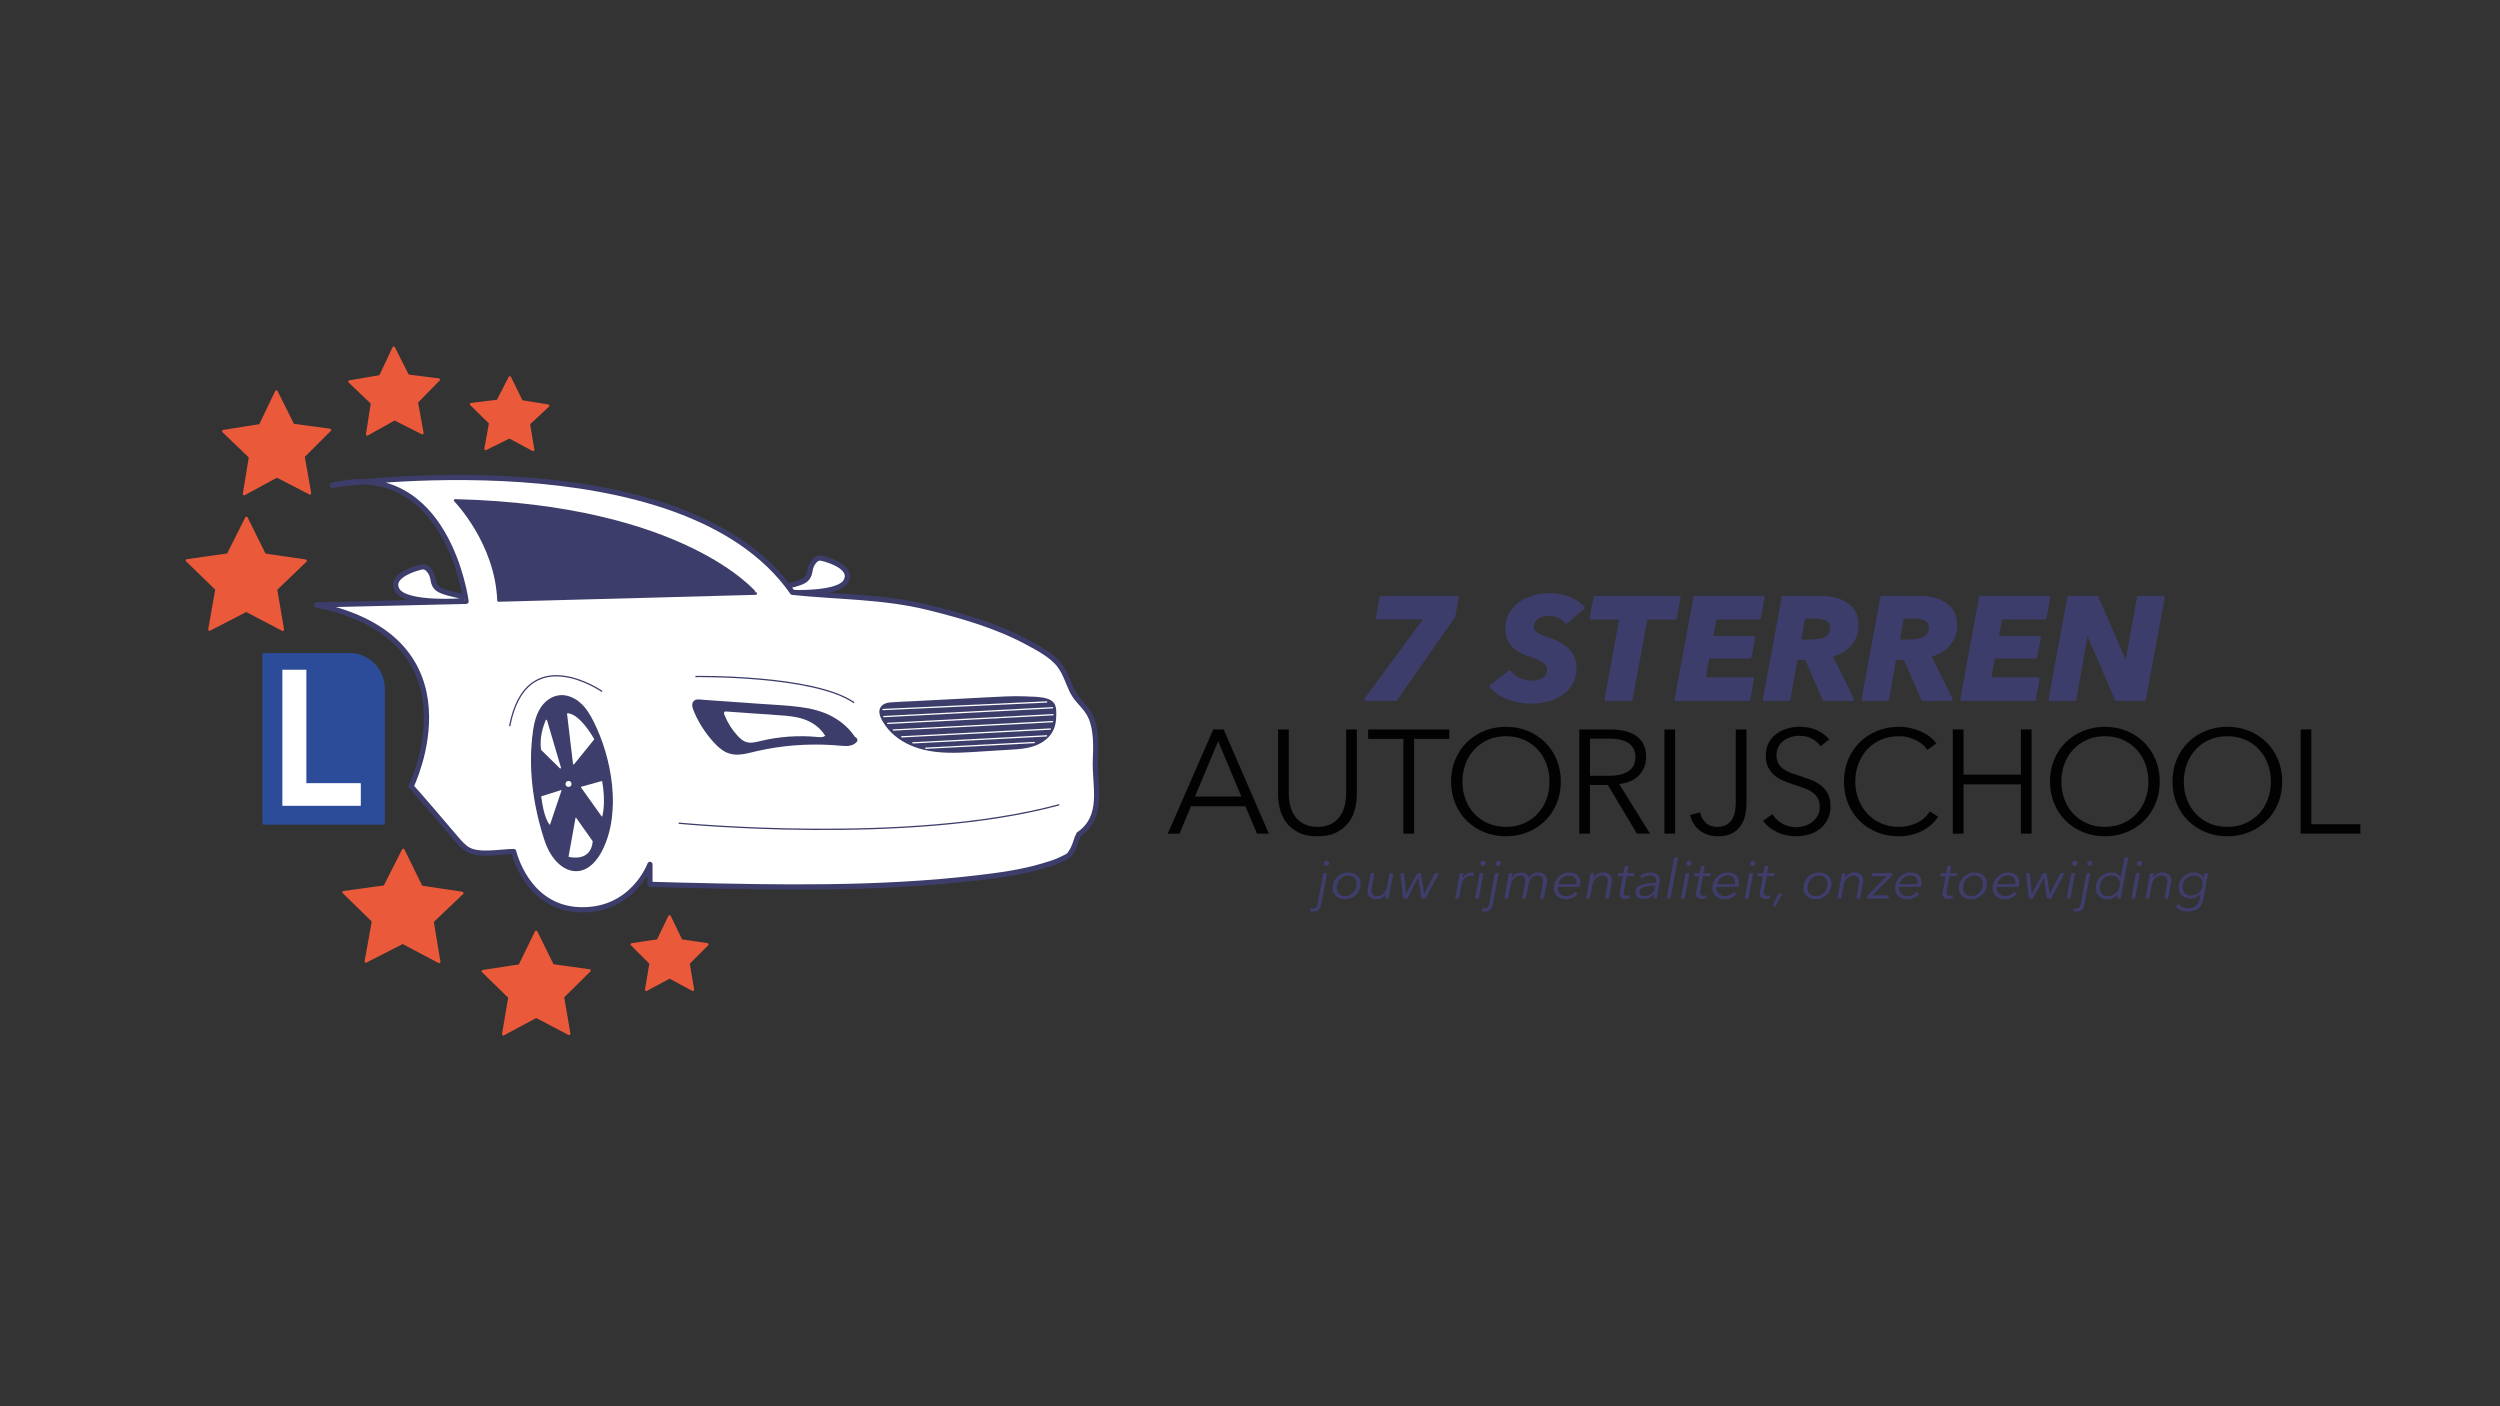 <?xml version="1.0" encoding="utf-8"?>
<!-- Generator: Adobe Illustrator 25.0.0, SVG Export Plug-In . SVG Version: 6.00 Build 0)  -->
<svg version="1.1" id="Laag_1" xmlns="http://www.w3.org/2000/svg" xmlns:xlink="http://www.w3.org/1999/xlink" x="0px" y="0px"
	 viewBox="0 0 1920 1080" style="enable-background:new 0 0 1920 1080;" xml:space="preserve">
<rect x="0" y="0" width="1920" height="1080" fill="#333333" stroke="none"/>
<style type="text/css">
	.st0{fill:#FFFFFF;stroke:#3D3D6B;stroke-width:4;stroke-linecap:round;stroke-linejoin:round;stroke-miterlimit:10;}
	.st1{fill:#2C4C9A;}
	.st2{fill:#FFFFFF;stroke:#FFFFFF;stroke-width:0.96;stroke-miterlimit:10;}
	.st3{fill:#3E3E6D;stroke:#3D3D6B;stroke-linecap:round;stroke-linejoin:round;stroke-miterlimit:10;}
	.st4{fill:#3D3D6B;}
	.st5{fill:none;stroke:#3D3D6B;stroke-miterlimit:10;}
	.st6{fill:#EB593B;stroke:#EB593B;stroke-width:2;stroke-linecap:round;stroke-linejoin:round;stroke-miterlimit:10;}
	.st7{fill:#3D3D6B;stroke:#3D3D6B;stroke-width:2;stroke-linecap:round;stroke-linejoin:round;stroke-miterlimit:10;}
	.st8{fill:#FFFFFF;}
	.st9{fill:none;stroke:#FFFFFF;stroke-linecap:round;stroke-linejoin:round;stroke-miterlimit:10;}
	.st10{fill:#020203;}
	.st11{fill:#3D3D6B;stroke:#3D3D6B;stroke-width:2.4;stroke-linecap:round;stroke-linejoin:round;stroke-miterlimit:10;}
	.st12{fill:#3E3D6B;}
</style>
<path class="st0" d="M597.65,451.33c0.03,0.56,12.02-2.39,12.83-2.64c6.76-2.04,10.63-3.27,11.64-10.64
	c0.35-2.56,1.44-5.01,3.11-6.98c1.03-1.21,2.37-2.29,3.95-2.47c0.92-0.11,1.84,0.09,2.74,0.32c6.9,1.74,23.19,7.45,17.81,17.36
	c-6.49,11.96-51.89,8.33-51.89,8.33S597.65,451.33,597.65,451.33z"/>
<path class="st0" d="M357.94,461.83l-114.96,2.72c127.92,26.62,72.74,139.39,72.74,139.39c11.76,13.14,23.09,26.65,34.55,40.03
	c2.76,3.22,5.6,6.51,9.28,8.63c8.53,4.91,25.35,1.39,34.97,1.39c0,0,9.85,43.3,50.66,44.69c40.81,1.39,53.98-34.83,53.98-34.83
	v15.33c7.96,0.24,15.92,0.46,23.88,0.65c75.54,1.83,152.25,3.25,227.45-5.61c16.96-2,34.28-4.32,50.67-9.27
	c4.74-1.43,9.82-2.8,14.2-5.14c1.63-0.87,3.57-1.5,5.04-2.64c4.35-3.38,7.43-15.92,7.66-16.08c20.7-13.97,12.35-37.21,13.22-57.68
	c0.44-10.46,0.77-22.9-3.53-32.73c-3.5-7.99-10.47-12.12-14.29-19.93c-3.23-6.59-5.06-13.52-9.51-19.53
	c-5.87-7.94-16.93-13.63-25.44-18.2c-23.35-12.52-49.57-20.03-75.2-26.4c-34.82-8.65-68.98-8-104.7-11.71
	c-84.43-121.21-353.42-82.26-353.42-82.26C343.86,351.76,357.94,461.83,357.94,461.83z"/>
<path class="st0" d="M356.81,461.36c0,0-45.4,3.64-51.89-8.33c-5.38-9.91,10.91-15.62,17.81-17.36c0.9-0.23,1.82-0.43,2.74-0.32
	c1.58,0.19,2.92,1.26,3.95,2.47c1.67,1.97,2.76,4.42,3.11,6.98c1.01,7.36,4.88,8.59,11.64,10.64c0.81,0.24,12.8,3.2,12.83,2.64
	C357,458.08,356.81,461.36,356.81,461.36z"/>
<g>
	<g>
		<path class="st1" d="M294.58,632.41h-92.1V502.45h65.89c14.48,0,26.21,11.74,26.21,26.21V632.41z"/>
		<path class="st1" d="M294.58,633.37h-92.1c-0.53,0-0.96-0.43-0.96-0.96V502.45c0-0.53,0.43-0.96,0.96-0.96h65.89
			c14.98,0,27.17,12.19,27.17,27.17v103.74C295.54,632.94,295.11,633.37,294.58,633.37z M203.45,631.45h90.18V528.67
			c0-13.92-11.33-25.25-25.25-25.25h-64.93V631.45z"/>
	</g>
	<g>
		<path class="st2" d="M217.34,514.83h17.48v87.15h41.77v16.38h-59.25V514.83z"/>
	</g>
</g>
<path class="st3" d="M429.81,534.44c-3.11,0.31-6.18,1.5-9.04,3.72c-7.45,5.77-9.85,15.22-11.04,24.05
	c-3.78,27.91,0.19,56.41,9.03,83.35c7.84,23.9,30.04,33.68,43.44,7.15c14.71-29.14,7.21-70.88-6.97-98.76
	c-2.65-5.21-5.74-10.37-10.39-14.25C440.29,535.88,435,533.93,429.81,534.44z"/>
<g>
	<path class="st4" d="M655.22,568.38c-6.06-9.76-15.54-16.05-25.26-19.41c-9.72-3.36-19.8-4.09-29.78-4.79
		c-21.19-1.49-42.38-2.99-63.56-4.48c-0.74-0.05-1.57-0.07-2.08,0.52c-0.77,0.88-0.35,2.46,0.13,3.67
		c3.83,9.48,9.31,18.14,15.99,25.22c2.59,2.74,5.41,5.29,8.64,6.68c5.95,2.56,12.32,0.85,18.32-0.61c22.32-5.44,45.51-7.1,68.64-4.9
		c3.41,0.32,7.21,0.6,9.71-1.94"/>
	<g>
		<path class="st4" d="M657.38,567.12c-4.36-6.95-10.52-12.59-17.7-16.55c-7.87-4.35-16.6-6.47-25.46-7.61
			c-9.75-1.27-19.64-1.67-29.45-2.36c-10.01-0.71-20.03-1.41-30.04-2.12c-5.05-0.36-10.1-0.71-15.15-1.07
			c-2.14-0.15-4.83-0.77-6.59,0.82c-1.71,1.54-1.6,3.98-0.88,5.98c2.95,8.22,7.79,15.99,13.3,22.72c2.77,3.38,5.79,6.68,9.39,9.19
			c3.74,2.61,8.2,3.71,12.74,3.43c4.69-0.29,9.22-1.65,13.77-2.69c4.78-1.09,9.59-2,14.44-2.74c9.56-1.46,19.24-2.2,28.91-2.28
			c4.85-0.04,9.7,0.09,14.55,0.38c2.47,0.15,4.94,0.36,7.4,0.58c1.96,0.18,3.9,0.26,5.86-0.07c2-0.34,3.79-1.23,5.26-2.63
			c2.33-2.23-1.21-5.76-3.54-3.54c-2.42,2.31-6.67,1.31-9.64,1.05c-4.6-0.4-9.21-0.65-13.83-0.74c-9.18-0.19-18.38,0.23-27.5,1.25
			c-9.07,1.02-18.05,2.62-26.92,4.79c-3.99,0.97-8.12,2.06-12.26,1.58c-3.96-0.46-7.16-2.76-9.95-5.46
			c-5.77-5.6-10.44-12.34-14.1-19.47c-0.91-1.78-1.77-3.59-2.55-5.43c-0.32-0.77-0.51-1.6-0.83-2.36c-0.01-0.02,0-0.37-0.01-0.37
			c0.25,0.1-0.61,0.76-0.61,0.76c0.01,0.04,0.93,0.06,1.11,0.07c4.72,0.32,9.44,0.67,14.15,1c18.64,1.31,37.32,2.38,55.94,3.98
			c8.57,0.73,17.26,1.99,25.24,5.37c6.67,2.82,12.73,7.07,17.41,12.62c1.18,1.4,2.24,2.9,3.21,4.45
			C654.77,572.36,659.1,569.86,657.38,567.12L657.38,567.12z"/>
	</g>
</g>
<g>
	<path class="st4" d="M788.43,537.67c4.68-0.41,9.43-0.06,14.01,1.05c1.93,0.47,3.96,1.16,5.09,2.79c0.92,1.33,1.07,3.03,1.13,4.64
		c0.21,4.98-0.07,10.18-2.44,14.57c-2.68,4.97-7.76,8.3-13.12,10.05c-5.37,1.75-11.07,2.12-16.71,2.47
		c-8.91,0.55-17.82,1.11-26.74,1.66c-13.31,0.83-26.85,1.63-39.8-1.52c-12.95-3.15-25.46-10.92-31.03-23.03
		c-0.78-1.7-1.42-3.7-0.66-5.41c1.1-2.47,4.33-2.96,7.03-3.1c27.8-1.43,55.6-2.87,83.41-4.3c12.45-0.64,23-0.82,35.23,1.56"/>
	<g>
		<path class="st4" d="M788.43,540.17c4.88-0.4,10.1-0.18,14.79,1.36c1.85,0.61,2.7,1.65,2.88,3.6c0.21,2.32,0.18,4.71-0.03,7.03
			c-0.38,4.31-1.94,8.29-5.11,11.3c-3.1,2.94-7.13,4.66-11.24,5.66c-5.01,1.22-10.19,1.41-15.32,1.73
			c-5.45,0.34-10.89,0.68-16.34,1.02c-10.57,0.66-21.19,1.59-31.78,1.17c-16.76-0.67-35.72-6.18-44.31-21.95
			c-0.73-1.33-2.32-3.78-1.44-5.31c0.57-0.99,2.47-1.26,3.66-1.37c5.27-0.47,10.6-0.56,15.88-0.84c10.92-0.56,21.84-1.13,32.77-1.69
			c10.92-0.56,21.84-1.13,32.77-1.69c10.11-0.52,20.23-0.99,30.32,0.18c2.42,0.28,4.83,0.68,7.23,1.14c1.32,0.26,2.7-0.37,3.08-1.75
			c0.34-1.22-0.41-2.82-1.75-3.08c-10.77-2.07-21.62-2.3-32.55-1.81c-11.71,0.52-23.42,1.2-35.12,1.8
			c-11.75,0.61-23.5,1.21-35.25,1.82c-5.68,0.29-11.37,0.46-17.04,0.89c-2.15,0.16-4.45,0.51-6.27,1.75
			c-2.22,1.52-3.21,3.99-2.84,6.63c0.33,2.42,1.56,4.72,2.79,6.81c1.17,1.98,2.54,3.85,4.04,5.6c2.92,3.4,6.45,6.29,10.24,8.66
			c8.34,5.23,17.93,7.78,27.65,8.77c11.3,1.15,22.68,0.21,33.98-0.49c5.86-0.36,11.72-0.73,17.58-1.09
			c5.7-0.35,11.45-0.54,17.07-1.59c9.81-1.83,19.23-7.52,21.64-17.81c0.59-2.51,0.8-5.11,0.82-7.68c0.01-2.53,0.06-5.28-0.97-7.64
			c-2.18-4.93-8.91-5.6-13.6-6.08c-2.73-0.28-5.48-0.29-8.22-0.06c-1.35,0.11-2.5,1.07-2.5,2.5
			C785.93,538.93,787.07,540.28,788.43,540.17L788.43,540.17z"/>
	</g>
</g>
<path class="st5" d="M534.1,519.57c0,0,91.2-1.35,121.86,20.11"/>
<path class="st5" d="M521.23,632.2c0,0,176.37,17.33,292.27-14.15"/>
<path class="st5" d="M462.43,531.04c0,0-58.14-40.39-71.02,26.68"/>
<polygon class="st6" points="420.92,311.6 406.07,325.45 409.43,345.47 391.25,335.69 372.95,344.76 376.56,324.87 361.9,310.45 
	382.31,307.94 391.55,289.96 400.55,308.29 "/>
<polygon class="st6" points="336.91,291.56 320.01,308.84 324.35,332.62 303.06,321.82 282.05,333.55 285.79,309.59 268.47,293.07 
	292.08,289.06 302.38,267.11 313.22,288.6 "/>
<polygon class="st6" points="253.34,330.2 233.02,350.52 238.01,378.83 212.66,365.74 187.47,379.42 192.13,351 171.56,331.16 
	199.79,326.69 212.27,300.73 225.06,326.39 "/>
<polygon class="st6" points="217.18,483.61 189.08,468.9 160.9,483.48 166.35,452.47 143.63,430.45 175.11,426 189.25,397.81 
	203.25,426.06 234.7,430.67 211.88,452.58 "/>
<polygon class="st6" points="337.29,738.73 309.24,723.9 281,738.36 286.58,707.38 263.95,685.27 295.44,680.94 309.7,652.81 
	323.59,681.12 355.02,685.85 332.11,707.67 "/>
<polygon class="st6" points="452.68,745.4 432.24,765.61 437.08,793.95 411.8,780.71 386.54,794.26 391.35,765.87 370.9,745.91 
	399.15,741.6 411.77,715.71 424.42,741.44 "/>
<polygon class="st6" points="532.11,760.09 514.23,750.49 496.35,760.1 499.76,739.75 485.29,725.33 505.28,722.36 514.22,703.84 
	523.17,722.36 543.16,725.32 528.7,739.74 "/>
<path class="st7" d="M349.59,384.34c0,0,31.61,32.36,33.26,76.81l197.51-5.31C580.37,455.84,525.83,388.71,349.59,384.34z"/>
<path class="st8" d="M435.51,548.28l4.57,38.43c0.05,0.41,0.56,0.55,0.82,0.24L456.23,568c0.12-0.15,0.14-0.35,0.05-0.51
	c-1.32-2.33-11.11-19.08-20.28-19.74C435.71,547.73,435.47,547.99,435.51,548.28z"/>
<path class="st8" d="M441.98,628.23l-5.3,29.51c-0.03,0.16,0.06,0.32,0.22,0.35c2.2,0.52,16.92,3.44,18.31-11.87
	c0.01-0.08-0.01-0.16-0.06-0.22l-12.63-17.9C442.38,627.88,442.03,627.96,441.98,628.23z"/>
<path class="st8" d="M415.81,611.53l15.19-4.76c0.16-0.05,0.31,0.1,0.26,0.26l-8.82,26.22c-0.05,0.15-0.24,0.2-0.34,0.08
	c-0.95-1.08-4.56-6.11-6.42-21.58C415.66,611.66,415.72,611.56,415.81,611.53z"/>
<path class="st8" d="M415.77,576.11l14.18,13.93c0.38,0.38,1.02,0,0.87-0.52l-10.72-36.38c-0.14-0.47-0.79-0.51-0.98-0.06
	c-1.48,3.48-5.17,13.44-3.51,22.74C415.64,575.93,415.69,576.03,415.77,576.11z"/>
<circle class="st8" cx="436.63" cy="602.06" r="2.3"/>
<path class="st8" d="M446.2,604.72l15.84,22.24c0.16,0.22,0.5,0.17,0.56-0.09c0.61-2.45,2.48-11.86-0.11-26.75
	c-0.03-0.19-0.22-0.31-0.4-0.26l-15.72,4.37C446.16,604.29,446.07,604.54,446.2,604.72z"/>
<g>
	<path class="st8" d="M633.55,564.78c-3.88-6.25-9.95-10.27-16.17-12.42c-6.22-2.15-12.68-2.61-19.06-3.06
		c-13.56-0.96-27.12-1.91-40.68-2.87c-0.47-0.03-1-0.04-1.33,0.33c-0.49,0.56-0.23,1.57,0.09,2.35c2.45,6.07,5.96,11.61,10.23,16.14
		c1.65,1.75,3.46,3.39,5.53,4.28c3.81,1.64,7.88,0.55,11.72-0.39c14.29-3.48,29.12-4.54,43.93-3.13c2.18,0.21,4.61,0.38,6.22-1.24"
		/>
</g>
<line class="st9" x1="678.16" y1="544.94" x2="803.83" y2="539.1"/>
<line class="st9" x1="678.82" y1="550.35" x2="808.38" y2="543.57"/>
<line class="st9" x1="681.8" y1="555.55" x2="808.72" y2="548.9"/>
<line class="st9" x1="686.09" y1="560.63" x2="808.32" y2="554.23"/>
<line class="st9" x1="692.54" y1="565.89" x2="806.63" y2="559.92"/>
<line class="st9" x1="701.12" y1="570.5" x2="803.71" y2="565.13"/>
<line class="st9" x1="710.99" y1="574.63" x2="794.33" y2="570.27"/>
<g>
	<path class="st10" d="M905.87,640.24h-9.02l34.93-80.03h7.99l34.71,80.03h-9.13l-8.9-21.02h-41.78L905.87,640.24z M917.74,611.76
		h35.62l-17.81-42.5L917.74,611.76z"/>
	<path class="st10" d="M1011.82,642.28c-6.09,0-11.07-1.04-14.96-3.11c-3.88-2.07-6.96-4.69-9.25-7.86s-3.86-6.61-4.74-10.34
		c-0.88-3.73-1.31-7.25-1.31-10.57v-50.19h8.22v49.28c0,3.24,0.38,6.39,1.14,9.44c0.76,3.05,2,5.76,3.71,8.14
		c1.71,2.37,3.98,4.29,6.79,5.76c2.81,1.47,6.28,2.2,10.39,2.2s7.57-0.74,10.39-2.2c2.82-1.47,5.08-3.39,6.79-5.76
		c1.71-2.37,2.95-5.09,3.71-8.14c0.76-3.05,1.14-6.2,1.14-9.44v-49.28h8.22v50.19c0,3.32-0.44,6.84-1.31,10.57
		c-0.88,3.73-2.46,7.18-4.74,10.34c-2.28,3.17-5.39,5.78-9.3,7.86C1022.79,641.24,1017.83,642.28,1011.82,642.28z"/>
	<path class="st10" d="M1086.02,640.24h-8.22v-72.79h-27.06v-7.23h62.33v7.23h-27.06V640.24z"/>
	<path class="st10" d="M1198.7,600.23c0,6.1-1.07,11.72-3.2,16.84c-2.13,5.12-5.08,9.55-8.85,13.28c-3.77,3.73-8.22,6.65-13.36,8.76
		c-5.14,2.11-10.71,3.16-16.72,3.16c-6.01,0-11.59-1.06-16.73-3.16c-5.14-2.11-9.59-5.03-13.36-8.76
		c-3.77-3.73-6.72-8.16-8.85-13.28c-2.13-5.12-3.2-10.74-3.2-16.84s1.06-11.72,3.2-16.84c2.13-5.12,5.08-9.55,8.85-13.28
		c3.77-3.73,8.22-6.65,13.36-8.76c5.14-2.11,10.71-3.17,16.73-3.17c6.01,0,11.59,1.06,16.72,3.17c5.14,2.11,9.59,5.03,13.36,8.76
		c3.77,3.73,6.72,8.16,8.85,13.28C1197.63,588.51,1198.7,594.13,1198.7,600.23z M1190.03,600.29c0-4.67-0.76-9.1-2.28-13.32
		c-1.52-4.21-3.73-7.92-6.62-11.11c-2.89-3.2-6.41-5.74-10.56-7.62c-4.15-1.88-8.81-2.82-13.98-2.82c-5.18,0-9.84,0.94-13.99,2.82
		c-4.15,1.88-7.67,4.42-10.56,7.62c-2.89,3.2-5.1,6.9-6.62,11.11c-1.52,4.21-2.28,8.65-2.28,13.32c0,4.67,0.76,9.1,2.28,13.32
		c1.52,4.21,3.73,7.9,6.62,11.06c2.89,3.16,6.41,5.68,10.56,7.56c4.15,1.88,8.81,2.82,13.99,2.82c5.17,0,9.84-0.94,13.98-2.82
		c4.15-1.88,7.67-4.4,10.56-7.56c2.89-3.16,5.1-6.84,6.62-11.06C1189.26,609.39,1190.03,604.95,1190.03,600.29z"/>
	<path class="st10" d="M1221.08,640.24h-8.22v-80.03h23.75c3.96,0,7.63,0.38,11.02,1.13c3.39,0.75,6.32,1.98,8.79,3.67
		c2.47,1.7,4.4,3.9,5.77,6.61c1.37,2.71,2.05,6.03,2.05,9.95c0,2.94-0.53,5.61-1.6,8.03c-1.07,2.41-2.51,4.5-4.34,6.27
		c-1.83,1.77-4,3.18-6.51,4.24c-2.51,1.06-5.25,1.73-8.22,2.03l23.63,38.09h-10.05l-22.38-37.41h-13.7V640.24z M1221.08,595.82
		h14.27c6.62,0,11.72-1.19,15.3-3.56c3.58-2.37,5.37-5.93,5.37-10.68c0-2.64-0.5-4.86-1.48-6.67c-0.99-1.81-2.36-3.28-4.11-4.41
		c-1.75-1.13-3.88-1.96-6.39-2.49c-2.51-0.53-5.29-0.79-8.33-0.79h-14.61V595.82z"/>
	<path class="st10" d="M1286.49,640.24h-8.22v-80.03h8.22V640.24z M1305.67,623.85c0.61,3.17,2.04,5.82,4.28,7.97
		c2.24,2.15,5.19,3.22,8.85,3.22c2.82,0,5.14-0.51,6.96-1.52c1.83-1.02,3.29-2.39,4.4-4.12c1.1-1.73,1.86-3.71,2.28-5.93
		c0.42-2.22,0.63-4.53,0.63-6.94v-56.32h8.22v56.97c0,2.64-0.29,5.43-0.86,8.36c-0.57,2.94-1.66,5.65-3.25,8.14
		c-1.6,2.49-3.81,4.54-6.62,6.16c-2.82,1.62-6.43,2.43-10.85,2.43c-5.86,0-10.69-1.54-14.5-4.63c-3.81-3.09-6.2-7.01-7.19-11.75
		L1305.67,623.85z"/>
	<path class="st10" d="M1398.26,573.1c-1.75-2.41-4-4.35-6.74-5.82c-2.74-1.47-6.05-2.2-9.93-2.2c-1.98,0-4,0.3-6.05,0.9
		c-2.05,0.6-3.92,1.53-5.59,2.77c-1.67,1.24-3.03,2.81-4.05,4.69c-1.03,1.88-1.54,4.11-1.54,6.67c0,2.56,0.49,4.67,1.48,6.33
		c0.99,1.66,2.3,3.07,3.93,4.24c1.63,1.17,3.49,2.13,5.58,2.88c2.09,0.75,4.27,1.51,6.55,2.26c2.81,0.9,5.63,1.88,8.48,2.94
		c2.85,1.06,5.41,2.43,7.69,4.13c2.28,1.7,4.14,3.84,5.58,6.44s2.16,5.9,2.16,9.89c0,3.99-0.77,7.44-2.31,10.34
		c-1.54,2.9-3.54,5.29-5.99,7.18c-2.46,1.88-5.27,3.28-8.42,4.18c-3.16,0.9-6.34,1.36-9.53,1.36c-2.44,0-4.87-0.25-7.31-0.73
		c-2.44-0.49-4.76-1.23-6.96-2.2c-2.21-0.98-4.26-2.22-6.17-3.73c-1.9-1.51-3.58-3.24-5.02-5.2l7.08-5.2
		c1.75,2.86,4.21,5.26,7.36,7.18c3.16,1.92,6.87,2.88,11.13,2.88c2.05,0,4.15-0.32,6.28-0.96c2.13-0.64,4.05-1.62,5.76-2.94
		c1.71-1.32,3.12-2.94,4.22-4.86c1.1-1.92,1.66-4.16,1.66-6.73c0-2.79-0.55-5.1-1.66-6.95c-1.1-1.85-2.57-3.39-4.4-4.63
		c-1.83-1.24-3.92-2.28-6.28-3.11c-2.36-0.83-4.83-1.66-7.42-2.49c-2.67-0.83-5.29-1.77-7.88-2.83c-2.59-1.05-4.91-2.43-6.96-4.13
		s-3.71-3.79-4.97-6.27c-1.26-2.49-1.88-5.54-1.88-9.16c0-3.84,0.78-7.16,2.34-9.95c1.56-2.79,3.6-5.09,6.11-6.9
		c2.51-1.81,5.29-3.13,8.33-3.96c3.04-0.83,6.05-1.24,9.02-1.24c5.48,0,10.16,0.96,14.04,2.88c3.88,1.92,6.81,4.2,8.79,6.84
		L1398.26,573.1z"/>
	<path class="st10" d="M1488.56,627.24c-1.37,2.04-3.03,3.96-4.97,5.77c-1.94,1.81-4.19,3.41-6.74,4.79
		c-2.55,1.38-5.37,2.47-8.45,3.27c-3.08,0.8-6.45,1.2-10.1,1.2c-6.09,0-11.72-1.06-16.9-3.16c-5.18-2.11-9.63-5.03-13.36-8.76
		c-3.73-3.73-6.64-8.16-8.73-13.28c-2.09-5.12-3.14-10.74-3.14-16.84s1.06-11.72,3.2-16.84c2.13-5.12,5.08-9.55,8.85-13.28
		c3.77-3.73,8.22-6.65,13.36-8.76c5.14-2.11,10.71-3.17,16.73-3.17c2.97,0,5.88,0.31,8.73,0.92c2.85,0.61,5.54,1.47,8.05,2.58
		c2.51,1.11,4.79,2.44,6.85,4c2.05,1.56,3.77,3.31,5.14,5.27l-6.85,4.97c-0.84-1.28-1.96-2.56-3.37-3.84
		c-1.41-1.28-3.07-2.41-4.97-3.39c-1.9-0.98-3.98-1.77-6.22-2.37c-2.25-0.6-4.66-0.9-7.25-0.9c-5.25,0-9.95,0.94-14.1,2.82
		c-4.15,1.88-7.67,4.41-10.56,7.61c-2.89,3.19-5.1,6.89-6.62,11.1c-1.52,4.21-2.28,8.64-2.28,13.29c0,4.66,0.78,9.09,2.34,13.29
		c1.56,4.21,3.79,7.91,6.68,11.1c2.89,3.19,6.41,5.73,10.56,7.6c4.15,1.88,8.81,2.82,13.98,2.82c4.64,0,9.06-0.94,13.24-2.83
		c4.19-1.88,7.69-4.9,10.5-9.04L1488.56,627.24z"/>
	<path class="st10" d="M1499.75,560.22h8.22v34.7h44.07v-34.7h8.22v80.03h-8.22v-37.87h-44.07v37.87h-8.22V560.22z"/>
	<path class="st10" d="M1658.67,600.23c0,6.1-1.07,11.72-3.2,16.84c-2.13,5.12-5.08,9.55-8.85,13.28
		c-3.77,3.73-8.22,6.65-13.36,8.76c-5.14,2.11-10.71,3.16-16.72,3.16c-6.01,0-11.59-1.06-16.73-3.16
		c-5.14-2.11-9.59-5.03-13.36-8.76c-3.77-3.73-6.72-8.16-8.85-13.28c-2.13-5.12-3.2-10.74-3.2-16.84s1.06-11.72,3.2-16.84
		c2.13-5.12,5.08-9.55,8.85-13.28c3.77-3.73,8.22-6.65,13.36-8.76c5.14-2.11,10.71-3.17,16.73-3.17c6.01,0,11.59,1.06,16.72,3.17
		c5.14,2.11,9.59,5.03,13.36,8.76c3.77,3.73,6.72,8.16,8.85,13.28C1657.6,588.51,1658.67,594.13,1658.67,600.23z M1649.99,600.29
		c0-4.67-0.76-9.1-2.28-13.32c-1.52-4.21-3.73-7.92-6.62-11.11c-2.89-3.2-6.41-5.74-10.56-7.62c-4.15-1.88-8.81-2.82-13.98-2.82
		c-5.18,0-9.84,0.94-13.99,2.82c-4.15,1.88-7.67,4.42-10.56,7.62c-2.89,3.2-5.1,6.9-6.62,11.11c-1.52,4.21-2.28,8.65-2.28,13.32
		c0,4.67,0.76,9.1,2.28,13.32c1.52,4.21,3.73,7.9,6.62,11.06c2.89,3.16,6.41,5.68,10.56,7.56c4.15,1.88,8.81,2.82,13.99,2.82
		c5.17,0,9.84-0.94,13.98-2.82c4.15-1.88,7.67-4.4,10.56-7.56c2.89-3.16,5.1-6.84,6.62-11.06
		C1649.23,609.39,1649.99,604.95,1649.99,600.29z"/>
	<path class="st10" d="M1752.74,600.23c0,6.1-1.07,11.72-3.2,16.84c-2.13,5.12-5.08,9.55-8.85,13.28
		c-3.77,3.73-8.22,6.65-13.36,8.76c-5.14,2.11-10.71,3.16-16.72,3.16c-6.01,0-11.59-1.06-16.73-3.16
		c-5.14-2.11-9.59-5.03-13.36-8.76c-3.77-3.73-6.72-8.16-8.85-13.28c-2.13-5.12-3.2-10.74-3.2-16.84s1.06-11.72,3.2-16.84
		c2.13-5.12,5.08-9.55,8.85-13.28c3.77-3.73,8.22-6.65,13.36-8.76c5.14-2.11,10.71-3.17,16.73-3.17c6.01,0,11.59,1.06,16.72,3.17
		c5.14,2.11,9.59,5.03,13.36,8.76c3.77,3.73,6.72,8.16,8.85,13.28C1751.67,588.51,1752.74,594.13,1752.74,600.23z M1744.06,600.29
		c0-4.67-0.76-9.1-2.28-13.32c-1.52-4.21-3.73-7.92-6.62-11.11c-2.89-3.2-6.41-5.74-10.56-7.62c-4.15-1.88-8.81-2.82-13.98-2.82
		c-5.18,0-9.84,0.94-13.99,2.82c-4.15,1.88-7.67,4.42-10.56,7.62c-2.89,3.2-5.1,6.9-6.62,11.11c-1.52,4.21-2.28,8.65-2.28,13.32
		c0,4.67,0.76,9.1,2.28,13.32c1.52,4.21,3.73,7.9,6.62,11.06c2.89,3.16,6.41,5.68,10.56,7.56c4.15,1.88,8.81,2.82,13.99,2.82
		c5.17,0,9.84-0.94,13.98-2.82c4.15-1.88,7.67-4.4,10.56-7.56c2.89-3.16,5.1-6.84,6.62-11.06
		C1743.3,609.39,1744.06,604.95,1744.06,600.29z"/>
	<path class="st10" d="M1775.11,633.01h37.67v7.23h-45.89v-80.03h8.22V633.01z"/>
</g>
<g>
	<path class="st11" d="M1071.99,537.12H1049l46.2-62.69h-37.31l2.77-15.59h58.45l-2.66,14.48L1071.99,537.12z"/>
	<path class="st11" d="M1202.75,477.86c-1.54-1.99-3.46-3.5-5.78-4.53c-2.31-1.03-4.89-1.55-7.74-1.55c-1.31,0-2.7,0.17-4.16,0.5
		c-1.46,0.33-2.79,0.88-3.98,1.66c-1.2,0.77-2.2,1.75-3,2.93c-0.81,1.18-1.21,2.62-1.21,4.31c0,2.21,0.9,3.96,2.71,5.25
		c1.81,1.29,4.33,2.49,7.57,3.59c3.54,1.18,6.7,2.49,9.47,3.92c2.77,1.44,5.12,3.08,7.05,4.92c1.92,1.84,3.39,3.92,4.39,6.25
		c1,2.32,1.5,4.96,1.5,7.91c0,4.72-1.02,8.73-3.06,12.05c-2.04,3.32-4.68,6.03-7.91,8.13c-3.23,2.1-6.85,3.63-10.86,4.59
		c-4,0.96-7.97,1.44-11.9,1.44c-2.93,0-5.85-0.26-8.78-0.77c-2.93-0.52-5.74-1.27-8.43-2.27c-2.7-1-5.2-2.27-7.51-3.81
		s-4.27-3.32-5.89-5.31l14.21-11.06c1.62,2.36,4,4.28,7.16,5.75c3.16,1.48,6.35,2.21,9.59,2.21c1.69,0,3.33-0.17,4.91-0.5
		c1.58-0.33,2.98-0.88,4.22-1.66c1.23-0.77,2.21-1.77,2.95-2.99c0.73-1.22,1.1-2.67,1.1-4.37c0-2.73-1.16-4.88-3.47-6.47
		c-2.31-1.58-5.39-3-9.24-4.26c-2.7-0.88-5.22-1.88-7.57-2.99c-2.35-1.11-4.39-2.47-6.12-4.09c-1.73-1.62-3.12-3.56-4.16-5.8
		c-1.04-2.25-1.56-4.96-1.56-8.13c0-3.98,0.87-7.57,2.6-10.78c1.73-3.21,4.1-5.93,7.1-8.18c3-2.25,6.51-3.98,10.51-5.2
		c4-1.22,8.28-1.82,12.82-1.82c2.39,0,4.81,0.22,7.28,0.66c2.46,0.44,4.83,1.09,7.1,1.93c2.27,0.85,4.37,1.9,6.29,3.15
		c1.92,1.25,3.54,2.69,4.85,4.31L1202.75,477.86z"/>
	<path class="st11" d="M1264.2,474.65l-11.55,62.47h-19.17l11.43-62.47h-22.87l3-15.81h64.45l-2.89,15.81H1264.2z"/>
	<path class="st11" d="M1287.3,537.12l14.44-78.28h52.33l-2.89,15.7h-33.96l-2.77,15.15h32.34l-2.77,14.82h-32.34l-3,16.81h37.19
		l-2.89,15.81H1287.3z"/>
	<path class="st11" d="M1422.67,537.12h-21.72l-13.75-31.51h-7.85l-5.54,31.51h-18.71l14.44-78.28h27.95
		c9.01,0,16.04,1.82,21.08,5.47c5.04,3.65,7.57,8.75,7.57,15.31c0,6.34-1.81,11.52-5.43,15.53c-3.62,4.02-8.51,6.76-14.67,8.24
		L1422.67,537.12z M1390.45,492.34c5.16,0,9.16-0.81,12.01-2.42c2.85-1.61,4.27-4.18,4.27-7.69c0-3.22-1.19-5.42-3.58-6.59
		c-2.39-1.17-5.58-1.76-9.59-1.76h-8.2l-3.47,18.46H1390.45z"/>
	<path class="st11" d="M1498.44,537.12h-21.72l-13.75-31.51h-7.85l-5.54,31.51h-18.71l14.44-78.28h27.95
		c9.01,0,16.04,1.82,21.08,5.47c5.04,3.65,7.57,8.75,7.57,15.31c0,6.34-1.81,11.52-5.43,15.53c-3.62,4.02-8.51,6.76-14.67,8.24
		L1498.44,537.12z M1466.22,492.34c5.16,0,9.16-0.81,12.01-2.42c2.85-1.61,4.27-4.18,4.27-7.69c0-3.22-1.19-5.42-3.58-6.59
		c-2.39-1.17-5.58-1.76-9.59-1.76h-8.2l-3.47,18.46H1466.22z"/>
	<path class="st11" d="M1506.64,537.12l14.44-78.28h52.33l-2.89,15.7h-33.96l-2.77,15.15h32.34l-2.77,14.82h-32.34l-3,16.81h37.19
		l-2.89,15.81H1506.64z"/>
	<path class="st11" d="M1625.5,537.12l-22.52-51.96h-0.35l-9.24,51.96h-18.94l14.44-78.28h21.6l22.41,51.63h0.23l9.24-51.63h18.94
		l-14.44,78.28H1625.5z"/>
</g>
<g>
	<path class="st12" d="M1006.69,697.44c0.26,0.08,0.56,0.15,0.89,0.19c0.33,0.04,0.65,0.06,0.94,0.06c0.61,0,1.12-0.1,1.53-0.31
		s0.74-0.49,1-0.86c0.26-0.36,0.46-0.8,0.61-1.32s0.28-1.08,0.39-1.69l4.23-22.96h2.92l-4.32,23.42c-0.15,0.78-0.34,1.54-0.59,2.28
		c-0.25,0.74-0.6,1.39-1.07,1.96c-0.47,0.57-1.08,1.03-1.83,1.38s-1.71,0.52-2.88,0.52c-0.32,0-0.72-0.02-1.2-0.06
		c-0.48-0.04-0.89-0.12-1.24-0.23L1006.69,697.44z M1020.9,663c0,0.56-0.2,1.03-0.59,1.42s-0.88,0.58-1.46,0.58
		c-0.55,0-1.02-0.17-1.42-0.5s-0.59-0.79-0.59-1.38s0.21-1.07,0.63-1.46c0.42-0.39,0.91-0.58,1.46-0.58c0.55,0,1.02,0.17,1.4,0.52
		C1020.71,661.95,1020.9,662.42,1020.9,663z"/>
	<path class="st12" d="M1032.85,690.59c-1.37,0-2.63-0.21-3.79-0.63c-1.16-0.42-2.16-1-2.99-1.73c-0.83-0.74-1.48-1.63-1.94-2.67
		c-0.47-1.04-0.7-2.19-0.7-3.44c0-1.64,0.3-3.19,0.89-4.65c0.59-1.46,1.43-2.74,2.51-3.84c1.08-1.1,2.36-1.97,3.84-2.61
		c1.48-0.64,3.11-0.96,4.88-0.96c1.4,0,2.67,0.2,3.82,0.6c1.15,0.4,2.14,0.98,2.97,1.73c0.83,0.75,1.47,1.64,1.94,2.67
		c0.46,1.03,0.7,2.17,0.7,3.42c0,1.67-0.3,3.24-0.89,4.72c-0.6,1.48-1.43,2.75-2.51,3.84c-1.08,1.08-2.36,1.95-3.84,2.59
		S1034.63,690.59,1032.85,690.59z M1041.92,678.67c0-0.89-0.14-1.72-0.43-2.49c-0.29-0.77-0.72-1.43-1.28-1.99
		c-0.57-0.56-1.25-1-2.06-1.32c-0.81-0.32-1.73-0.48-2.74-0.48c-1.28,0-2.45,0.26-3.52,0.77c-1.07,0.52-2,1.21-2.78,2.09
		c-0.78,0.88-1.4,1.9-1.85,3.06s-0.67,2.38-0.67,3.66c0,0.89,0.14,1.72,0.43,2.49c0.29,0.77,0.72,1.43,1.28,1.99
		c0.57,0.56,1.25,1,2.04,1.32c0.8,0.32,1.7,0.48,2.72,0.48c1.3,0,2.5-0.26,3.59-0.77c1.09-0.52,2.02-1.21,2.8-2.07
		c0.78-0.86,1.39-1.88,1.83-3.03C1041.71,681.22,1041.92,679.98,1041.92,678.67z"/>
	<path class="st12" d="M1063.82,690.09c0.06-0.53,0.13-1.11,0.22-1.75c0.09-0.64,0.17-1.17,0.26-1.59h-0.09
		c-0.79,1.2-1.8,2.14-3.03,2.82c-1.24,0.68-2.55,1.02-3.95,1.02c-2.21,0-3.93-0.53-5.17-1.59c-1.24-1.06-1.85-2.5-1.85-4.34
		c0-0.33,0.02-0.67,0.07-1s0.09-0.7,0.15-1.08l2.25-11.98h2.93l-2.01,10.81c-0.17,0.89-0.26,1.71-0.26,2.46c0,1.36,0.33,2.44,1,3.21
		c0.67,0.78,1.84,1.17,3.52,1.17c0.78,0,1.57-0.15,2.35-0.46c0.78-0.31,1.51-0.77,2.19-1.4c0.68-0.63,1.28-1.42,1.8-2.38
		c0.52-0.96,0.9-2.09,1.13-3.4l1.83-10.02h2.92l-2.79,15.24c-0.12,0.53-0.24,1.21-0.37,2.04c-0.13,0.83-0.23,1.57-0.28,2.22H1063.82
		z"/>
	<path class="st12" d="M1078.42,670.56l1.4,15.86h0.09l8.63-15.86h2.79l2.4,15.86h0.13l8.16-15.86h3.14l-10.42,19.54h-3.14
		l-2.31-15.82h-0.09l-8.5,15.82h-3.1l-2.22-19.54H1078.42z"/>
	<path class="st12" d="M1120.7,672.81c0.13-0.83,0.22-1.59,0.28-2.25h2.79c-0.06,0.53-0.13,1.11-0.22,1.75
		c-0.09,0.64-0.17,1.17-0.26,1.59h0.09c0.75-1.14,1.71-2.07,2.88-2.78c1.16-0.71,2.47-1.06,3.92-1.06c0.38,0,0.71,0.01,1,0.04
		c0.29,0.03,0.6,0.08,0.92,0.17l-0.7,2.67c-0.15-0.06-0.41-0.11-0.81-0.17s-0.79-0.08-1.2-0.08c-0.79,0-1.56,0.14-2.31,0.42
		s-1.45,0.72-2.07,1.31c-0.62,0.6-1.18,1.36-1.66,2.3c-0.48,0.93-0.84,2.05-1.07,3.36l-1.83,10.02h-2.92l2.79-15.24
		C1120.45,674.33,1120.57,673.65,1120.7,672.81z"/>
	<path class="st12" d="M1135.68,690.09h-2.92l3.62-19.54h2.92L1135.68,690.09z M1141.05,663c0,0.56-0.2,1.03-0.59,1.42
		s-0.88,0.58-1.46,0.58c-0.55,0-1.02-0.17-1.42-0.5s-0.59-0.79-0.59-1.38s0.21-1.07,0.63-1.46c0.42-0.39,0.91-0.58,1.46-0.58
		c0.55,0,1.02,0.17,1.4,0.52S1141.05,662.42,1141.05,663z M1138.43,697.44c0.26,0.08,0.56,0.15,0.89,0.19
		c0.33,0.04,0.65,0.06,0.94,0.06c0.61,0,1.12-0.1,1.53-0.31s0.74-0.49,1-0.86c0.26-0.36,0.46-0.8,0.61-1.32s0.28-1.08,0.39-1.69
		l4.23-22.96h2.92l-4.32,23.42c-0.15,0.78-0.34,1.54-0.59,2.28c-0.25,0.74-0.6,1.39-1.07,1.96c-0.47,0.57-1.08,1.03-1.83,1.38
		s-1.72,0.52-2.88,0.52c-0.32,0-0.72-0.02-1.2-0.06c-0.48-0.04-0.89-0.12-1.24-0.23L1138.43,697.44z M1152.65,663
		c0,0.56-0.2,1.03-0.59,1.42s-0.88,0.58-1.46,0.58c-0.55,0-1.03-0.17-1.42-0.5s-0.59-0.79-0.59-1.38s0.21-1.07,0.63-1.46
		c0.42-0.39,0.91-0.58,1.46-0.58c0.55,0,1.02,0.17,1.4,0.52C1152.46,661.95,1152.65,662.42,1152.65,663z"/>
	<path class="st12" d="M1181.11,670.06c2.21,0,3.94,0.54,5.18,1.61c1.24,1.07,1.86,2.53,1.86,4.36c0,0.33-0.02,0.67-0.07,1
		c-0.04,0.33-0.09,0.7-0.15,1.08l-2.25,11.98h-2.93l2.01-10.81c0.17-0.86,0.26-1.68,0.26-2.46c0-1.36-0.33-2.44-1-3.23
		c-0.67-0.79-1.85-1.19-3.53-1.19c-1.08,0-2,0.21-2.77,0.63c-0.77,0.42-1.42,0.97-1.96,1.67c-0.54,0.7-0.96,1.48-1.26,2.34
		c-0.31,0.86-0.55,1.75-0.72,2.67l-1.92,10.39h-2.92l2.14-11.35c0.17-0.92,0.26-1.77,0.26-2.55c0-1.17-0.3-2.09-0.89-2.78
		c-0.6-0.68-1.65-1.02-3.16-1.02c-0.7,0-1.42,0.15-2.18,0.46c-0.76,0.31-1.47,0.78-2.14,1.42c-0.67,0.64-1.26,1.44-1.79,2.4
		c-0.52,0.96-0.9,2.09-1.13,3.4l-1.83,10.02h-2.92l2.79-15.24c0.12-0.53,0.24-1.21,0.37-2.04s0.22-1.59,0.28-2.25h2.79
		c-0.06,0.53-0.13,1.11-0.22,1.75c-0.09,0.64-0.17,1.17-0.26,1.59h0.09c0.84-1.2,1.86-2.14,3.06-2.82s2.53-1.02,4.02-1.02
		c0.55,0,1.13,0.06,1.73,0.17s1.17,0.33,1.7,0.65c0.54,0.32,1.01,0.75,1.42,1.27c0.41,0.53,0.7,1.21,0.87,2.04
		c0.79-1.34,1.79-2.36,3.01-3.07C1178.14,670.41,1179.54,670.06,1181.11,670.06z"/>
	<path class="st12" d="M1196.34,681.08c-0.03,0.17-0.05,0.33-0.07,0.48c-0.01,0.15-0.02,0.3-0.02,0.44c0,0.92,0.17,1.76,0.5,2.52
		c0.33,0.76,0.8,1.41,1.4,1.97s1.29,0.99,2.09,1.3c0.8,0.31,1.66,0.46,2.59,0.46c1.6,0,2.99-0.34,4.19-1.02
		c1.19-0.68,2.15-1.48,2.88-2.4l1.83,1.67c-1.19,1.36-2.57,2.38-4.14,3.07c-1.57,0.68-3.24,1.03-5.02,1.03
		c-1.31,0-2.53-0.2-3.66-0.58c-1.13-0.39-2.12-0.95-2.94-1.67c-0.83-0.72-1.48-1.62-1.96-2.69s-0.72-2.29-0.72-3.65
		c0-1.59,0.31-3.1,0.92-4.55c0.61-1.45,1.45-2.71,2.51-3.8c1.06-1.09,2.31-1.96,3.75-2.61c1.44-0.65,2.99-0.98,4.64-0.98
		c2.79,0,4.91,0.71,6.35,2.13c1.44,1.42,2.16,3.26,2.16,5.51c0,0.33-0.03,0.84-0.09,1.52c-0.06,0.68-0.16,1.3-0.31,1.86H1196.34z
		 M1210.6,678.99c0.03-0.22,0.05-0.47,0.07-0.73c0.01-0.26,0.02-0.51,0.02-0.73c0-1.5-0.48-2.73-1.44-3.69
		c-0.96-0.96-2.37-1.44-4.23-1.44c-1.08,0-2.07,0.17-2.99,0.52s-1.73,0.83-2.44,1.44c-0.71,0.61-1.32,1.32-1.81,2.11
		c-0.5,0.79-0.84,1.63-1.05,2.53H1210.6z"/>
	<path class="st12" d="M1224.34,670.56c-0.06,0.53-0.13,1.11-0.22,1.75c-0.09,0.64-0.17,1.17-0.26,1.59h0.09
		c0.79-1.2,1.8-2.14,3.04-2.82s2.56-1.02,3.96-1.02c2.22,0,3.94,0.54,5.18,1.61c1.24,1.07,1.86,2.53,1.86,4.36
		c0,0.33-0.02,0.67-0.07,1c-0.04,0.33-0.09,0.7-0.15,1.08l-2.25,11.98h-2.93l2.01-10.81c0.17-0.86,0.26-1.68,0.26-2.46
		c0-1.36-0.33-2.44-1-3.23c-0.67-0.79-1.85-1.19-3.53-1.19c-0.79,0-1.57,0.15-2.35,0.46c-0.79,0.31-1.52,0.78-2.2,1.42
		c-0.68,0.64-1.29,1.44-1.81,2.4c-0.52,0.96-0.9,2.09-1.13,3.4l-1.83,10.02h-2.92l2.79-15.24c0.12-0.53,0.24-1.21,0.37-2.04
		s0.22-1.59,0.28-2.25H1224.34z"/>
	<path class="st12" d="M1254.87,672.9h-5.54l-2.14,11.47c-0.09,0.5-0.13,0.95-0.13,1.34c0,0.92,0.23,1.54,0.7,1.84
		c0.46,0.31,1.08,0.46,1.83,0.46c0.41,0,0.86-0.06,1.35-0.18c0.49-0.12,0.87-0.28,1.13-0.49l-0.35,2.42
		c-0.38,0.2-0.87,0.34-1.46,0.44c-0.6,0.1-1.23,0.15-1.9,0.15c-0.5,0-1-0.06-1.5-0.17c-0.51-0.11-0.97-0.31-1.4-0.6
		c-0.42-0.29-0.77-0.69-1.05-1.19c-0.28-0.5-0.42-1.14-0.42-1.92c0-0.39,0.04-0.83,0.13-1.34l2.27-12.23h-4.23l0.48-2.34h4.14
		l1-5.51h2.92l-1,5.51h5.63L1254.87,672.9z"/>
	<path class="st12" d="M1271.74,678.11c0.09-0.47,0.15-0.84,0.17-1.11c0.03-0.26,0.04-0.51,0.04-0.73c0-1.42-0.42-2.42-1.26-3.01
		c-0.84-0.58-2.02-0.88-3.53-0.88c-1.22,0-2.4,0.23-3.53,0.69c-1.13,0.46-2.08,1.01-2.83,1.65l-1.31-1.88
		c0.99-0.83,2.21-1.51,3.66-2.02c1.45-0.51,2.89-0.77,4.32-0.77c0.96,0,1.88,0.1,2.77,0.31c0.89,0.21,1.66,0.54,2.31,1
		c0.65,0.46,1.18,1.04,1.57,1.75c0.39,0.71,0.59,1.57,0.59,2.57c0,0.25-0.01,0.59-0.04,1.02c-0.03,0.43-0.07,0.79-0.13,1.06
		l-1.48,7.93c-0.15,0.75-0.26,1.53-0.35,2.34c-0.09,0.81-0.13,1.49-0.13,2.04h-2.62c0-0.47,0.02-0.99,0.07-1.54
		c0.04-0.56,0.11-1.1,0.2-1.63h-0.09c-0.58,0.64-1.16,1.19-1.74,1.65c-0.58,0.46-1.19,0.83-1.81,1.11c-0.63,0.28-1.29,0.48-2.01,0.6
		c-0.71,0.13-1.49,0.19-2.33,0.19c-0.7,0-1.41-0.08-2.14-0.25s-1.39-0.45-1.98-0.86s-1.09-0.92-1.48-1.57
		c-0.39-0.64-0.59-1.43-0.59-2.38c0-1.56,0.46-2.82,1.4-3.78s2.14-1.7,3.64-2.21c1.5-0.51,3.18-0.86,5.04-1.04
		C1267.98,678.2,1269.85,678.11,1271.74,678.11z M1270.65,680.24c-1.31,0-2.65,0.06-4.01,0.19c-1.37,0.12-2.61,0.36-3.73,0.71
		c-1.12,0.35-2.04,0.83-2.75,1.46c-0.71,0.63-1.07,1.46-1.07,2.48c0,0.61,0.12,1.12,0.35,1.52s0.54,0.72,0.94,0.96
		s0.84,0.4,1.35,0.5c0.51,0.1,1.02,0.15,1.55,0.15c1.05,0,2.01-0.17,2.88-0.5s1.64-0.79,2.31-1.38s1.22-1.26,1.66-2.02
		s0.74-1.58,0.92-2.44l0.3-1.63H1270.65z"/>
	<path class="st12" d="M1282.95,690.09h-2.97l5.8-31.56h2.97L1282.95,690.09z"/>
	<path class="st12" d="M1293.85,690.09h-2.92l3.62-19.54h2.92L1293.85,690.09z M1299.21,663c0,0.56-0.2,1.03-0.59,1.42
		s-0.88,0.58-1.46,0.58c-0.55,0-1.02-0.17-1.42-0.5s-0.59-0.79-0.59-1.38s0.21-1.07,0.63-1.46c0.42-0.39,0.91-0.58,1.46-0.58
		c0.55,0,1.02,0.17,1.4,0.52S1299.21,662.42,1299.21,663z"/>
	<path class="st12" d="M1313.43,672.9h-5.54l-2.14,11.47c-0.09,0.5-0.13,0.95-0.13,1.34c0,0.92,0.23,1.54,0.7,1.84
		c0.46,0.31,1.08,0.46,1.83,0.46c0.41,0,0.86-0.06,1.35-0.18c0.49-0.12,0.87-0.28,1.13-0.49l-0.35,2.42
		c-0.38,0.2-0.87,0.34-1.46,0.44c-0.6,0.1-1.23,0.15-1.9,0.15c-0.5,0-1-0.06-1.5-0.17c-0.51-0.11-0.97-0.31-1.4-0.6
		c-0.42-0.29-0.77-0.69-1.05-1.19c-0.28-0.5-0.42-1.14-0.42-1.92c0-0.39,0.04-0.83,0.13-1.34l2.27-12.23h-4.23l0.48-2.34h4.14
		l1-5.51h2.92l-1,5.51h5.63L1313.43,672.9z"/>
	<path class="st12" d="M1318.14,681.08c-0.03,0.17-0.05,0.33-0.07,0.48c-0.01,0.15-0.02,0.3-0.02,0.44c0,0.92,0.17,1.76,0.5,2.52
		c0.33,0.76,0.8,1.41,1.4,1.97s1.29,0.99,2.09,1.3c0.8,0.31,1.66,0.46,2.59,0.46c1.6,0,2.99-0.34,4.19-1.02
		c1.19-0.68,2.15-1.48,2.88-2.4l1.83,1.67c-1.19,1.36-2.57,2.38-4.14,3.07c-1.57,0.68-3.24,1.03-5.02,1.03
		c-1.31,0-2.53-0.2-3.66-0.58c-1.13-0.39-2.12-0.95-2.94-1.67c-0.83-0.72-1.48-1.62-1.96-2.69s-0.72-2.29-0.72-3.65
		c0-1.59,0.31-3.1,0.92-4.55c0.61-1.45,1.45-2.71,2.51-3.8c1.06-1.09,2.31-1.96,3.75-2.61c1.44-0.65,2.99-0.98,4.64-0.98
		c2.79,0,4.91,0.71,6.35,2.13c1.44,1.42,2.16,3.26,2.16,5.51c0,0.33-0.03,0.84-0.09,1.52c-0.06,0.68-0.16,1.3-0.31,1.86H1318.14z
		 M1332.4,678.99c0.03-0.22,0.05-0.47,0.07-0.73c0.01-0.26,0.02-0.51,0.02-0.73c0-1.5-0.48-2.73-1.44-3.69
		c-0.96-0.96-2.37-1.44-4.23-1.44c-1.08,0-2.07,0.17-2.99,0.52s-1.73,0.83-2.44,1.44c-0.71,0.61-1.32,1.32-1.81,2.11
		c-0.5,0.79-0.84,1.63-1.05,2.53H1332.4z"/>
	<path class="st12" d="M1342.82,690.09h-2.92l3.62-19.54h2.92L1342.82,690.09z M1348.19,663c0,0.56-0.2,1.03-0.59,1.42
		s-0.88,0.58-1.46,0.58c-0.55,0-1.02-0.17-1.42-0.5s-0.59-0.79-0.59-1.38s0.21-1.07,0.63-1.46c0.42-0.39,0.91-0.58,1.46-0.58
		c0.55,0,1.02,0.17,1.4,0.52S1348.19,662.42,1348.19,663z"/>
	<path class="st12" d="M1362.4,672.9h-5.54l-2.14,11.47c-0.09,0.5-0.13,0.95-0.13,1.34c0,0.92,0.23,1.54,0.7,1.84
		c0.46,0.31,1.08,0.46,1.83,0.46c0.41,0,0.86-0.06,1.35-0.18c0.49-0.12,0.87-0.28,1.13-0.49l-0.35,2.42
		c-0.38,0.2-0.87,0.34-1.46,0.44c-0.6,0.1-1.23,0.15-1.9,0.15c-0.5,0-1-0.06-1.5-0.17c-0.51-0.11-0.97-0.31-1.4-0.6
		c-0.42-0.29-0.77-0.69-1.05-1.19c-0.28-0.5-0.42-1.14-0.42-1.92c0-0.39,0.04-0.83,0.13-1.34l2.27-12.23h-4.23l0.48-2.34h4.14
		l1-5.51h2.92l-1,5.51h5.63L1362.4,672.9z"/>
	<path class="st12" d="M1363.58,695.94h-2.49l4.75-9.81h3.1L1363.58,695.94z"/>
	<path class="st12" d="M1394.41,690.59c-1.37,0-2.63-0.21-3.79-0.63c-1.16-0.42-2.16-1-2.99-1.73s-1.48-1.63-1.94-2.67
		c-0.47-1.04-0.7-2.19-0.7-3.44c0-1.64,0.3-3.19,0.89-4.65c0.6-1.46,1.43-2.74,2.51-3.84c1.08-1.1,2.36-1.97,3.84-2.61
		c1.48-0.64,3.11-0.96,4.88-0.96c1.4,0,2.67,0.2,3.82,0.6c1.15,0.4,2.14,0.98,2.97,1.73c0.83,0.75,1.47,1.64,1.94,2.67
		c0.46,1.03,0.7,2.17,0.7,3.42c0,1.67-0.3,3.24-0.89,4.72c-0.6,1.48-1.43,2.75-2.51,3.84c-1.08,1.08-2.35,1.95-3.84,2.59
		C1397.81,690.27,1396.19,690.59,1394.41,690.59z M1403.48,678.67c0-0.89-0.14-1.72-0.43-2.49c-0.29-0.77-0.72-1.43-1.28-1.99
		c-0.57-0.56-1.25-1-2.06-1.32c-0.81-0.32-1.73-0.48-2.74-0.48c-1.28,0-2.45,0.26-3.52,0.77c-1.07,0.52-2,1.21-2.78,2.09
		c-0.78,0.88-1.4,1.9-1.85,3.06c-0.45,1.16-0.67,2.38-0.67,3.66c0,0.89,0.14,1.72,0.43,2.49c0.29,0.77,0.72,1.43,1.28,1.99
		c0.57,0.56,1.25,1,2.04,1.32c0.8,0.32,1.7,0.48,2.72,0.48c1.3,0,2.5-0.26,3.59-0.77c1.09-0.52,2.02-1.21,2.8-2.07
		c0.78-0.86,1.39-1.88,1.83-3.03S1403.48,679.98,1403.48,678.67z"/>
	<path class="st12" d="M1417.35,670.56c-0.06,0.53-0.13,1.11-0.22,1.75c-0.09,0.64-0.17,1.17-0.26,1.59h0.09
		c0.79-1.2,1.8-2.14,3.04-2.82s2.56-1.02,3.96-1.02c2.22,0,3.94,0.54,5.18,1.61c1.24,1.07,1.86,2.53,1.86,4.36
		c0,0.33-0.02,0.67-0.07,1c-0.04,0.33-0.09,0.7-0.15,1.08l-2.25,11.98h-2.93l2.01-10.81c0.17-0.86,0.26-1.68,0.26-2.46
		c0-1.36-0.33-2.44-1-3.23c-0.67-0.79-1.85-1.19-3.53-1.19c-0.79,0-1.57,0.15-2.35,0.46c-0.79,0.31-1.52,0.78-2.2,1.42
		c-0.68,0.64-1.29,1.44-1.81,2.4c-0.52,0.96-0.9,2.09-1.13,3.4l-1.83,10.02h-2.92l2.79-15.24c0.12-0.53,0.24-1.21,0.37-2.04
		s0.22-1.59,0.28-2.25H1417.35z"/>
	<path class="st12" d="M1453.02,672.56l-15,15.07h12.65l-0.44,2.46h-16.57l0.35-2.01l14.96-15.19h-11.56l0.48-2.34h15.52
		L1453.02,672.56z"/>
	<path class="st12" d="M1458.47,681.08c-0.03,0.17-0.05,0.33-0.07,0.48c-0.01,0.15-0.02,0.3-0.02,0.44c0,0.92,0.17,1.76,0.5,2.52
		c0.33,0.76,0.8,1.41,1.4,1.97s1.29,0.99,2.09,1.3c0.8,0.31,1.66,0.46,2.59,0.46c1.6,0,2.99-0.34,4.19-1.02
		c1.19-0.68,2.15-1.48,2.88-2.4l1.83,1.67c-1.19,1.36-2.57,2.38-4.14,3.07c-1.57,0.68-3.24,1.03-5.02,1.03
		c-1.31,0-2.53-0.2-3.66-0.58c-1.13-0.39-2.12-0.95-2.94-1.67c-0.83-0.72-1.48-1.62-1.96-2.69s-0.72-2.29-0.72-3.65
		c0-1.59,0.31-3.1,0.92-4.55c0.61-1.45,1.45-2.71,2.51-3.8c1.06-1.09,2.31-1.96,3.75-2.61c1.44-0.65,2.99-0.98,4.64-0.98
		c2.79,0,4.91,0.71,6.35,2.13c1.44,1.42,2.16,3.26,2.16,5.51c0,0.33-0.03,0.84-0.09,1.52c-0.06,0.68-0.16,1.3-0.31,1.86H1458.47z
		 M1472.73,678.99c0.03-0.22,0.05-0.47,0.07-0.73c0.01-0.26,0.02-0.51,0.02-0.73c0-1.5-0.48-2.73-1.44-3.69
		c-0.96-0.96-2.37-1.44-4.23-1.44c-1.08,0-2.07,0.17-2.99,0.52s-1.73,0.83-2.44,1.44c-0.71,0.61-1.32,1.32-1.81,2.11
		c-0.5,0.79-0.84,1.63-1.05,2.53H1472.73z"/>
	<path class="st12" d="M1502.74,672.9h-5.54l-2.14,11.47c-0.09,0.5-0.13,0.95-0.13,1.34c0,0.92,0.23,1.54,0.7,1.84
		c0.46,0.31,1.08,0.46,1.83,0.46c0.41,0,0.86-0.06,1.35-0.18c0.49-0.12,0.87-0.28,1.13-0.49l-0.35,2.42
		c-0.38,0.2-0.87,0.34-1.46,0.44c-0.6,0.1-1.23,0.15-1.9,0.15c-0.5,0-1-0.06-1.5-0.17c-0.51-0.11-0.97-0.31-1.4-0.6
		c-0.42-0.29-0.77-0.69-1.05-1.19c-0.28-0.5-0.42-1.14-0.42-1.92c0-0.39,0.04-0.83,0.13-1.34l2.27-12.23h-4.23l0.48-2.34h4.14
		l1-5.51h2.92l-1,5.51h5.63L1502.74,672.9z"/>
	<path class="st12" d="M1513.81,690.59c-1.37,0-2.63-0.21-3.79-0.63c-1.16-0.42-2.16-1-2.99-1.73s-1.48-1.63-1.94-2.67
		c-0.47-1.04-0.7-2.19-0.7-3.44c0-1.64,0.3-3.19,0.89-4.65c0.6-1.46,1.43-2.74,2.51-3.84c1.08-1.1,2.36-1.97,3.84-2.61
		c1.48-0.64,3.11-0.96,4.88-0.96c1.4,0,2.67,0.2,3.82,0.6c1.15,0.4,2.14,0.98,2.97,1.73c0.83,0.75,1.47,1.64,1.94,2.67
		c0.46,1.03,0.7,2.17,0.7,3.42c0,1.67-0.3,3.24-0.89,4.72c-0.6,1.48-1.43,2.75-2.51,3.84c-1.08,1.08-2.35,1.95-3.84,2.59
		C1517.21,690.27,1515.59,690.59,1513.81,690.59z M1522.88,678.67c0-0.89-0.14-1.72-0.43-2.49c-0.29-0.77-0.72-1.43-1.28-1.99
		c-0.57-0.56-1.25-1-2.06-1.32c-0.81-0.32-1.73-0.48-2.74-0.48c-1.28,0-2.45,0.26-3.52,0.77c-1.07,0.52-2,1.21-2.78,2.09
		c-0.78,0.88-1.4,1.9-1.85,3.06c-0.45,1.16-0.67,2.38-0.67,3.66c0,0.89,0.14,1.72,0.43,2.49c0.29,0.77,0.72,1.43,1.28,1.99
		c0.57,0.56,1.25,1,2.04,1.32c0.8,0.32,1.7,0.48,2.72,0.48c1.3,0,2.5-0.26,3.59-0.77c1.09-0.52,2.02-1.21,2.8-2.07
		c0.78-0.86,1.39-1.88,1.83-3.03S1522.88,679.98,1522.88,678.67z"/>
	<path class="st12" d="M1533.44,681.08c-0.03,0.17-0.05,0.33-0.07,0.48c-0.01,0.15-0.02,0.3-0.02,0.44c0,0.92,0.17,1.76,0.5,2.52
		c0.33,0.76,0.8,1.41,1.4,1.97s1.29,0.99,2.09,1.3c0.8,0.31,1.66,0.46,2.59,0.46c1.6,0,2.99-0.34,4.19-1.02
		c1.19-0.68,2.15-1.48,2.88-2.4l1.83,1.67c-1.19,1.36-2.57,2.38-4.14,3.07c-1.57,0.68-3.24,1.03-5.02,1.03
		c-1.31,0-2.53-0.2-3.66-0.58c-1.13-0.39-2.12-0.95-2.94-1.67c-0.83-0.72-1.48-1.62-1.96-2.69s-0.72-2.29-0.72-3.65
		c0-1.59,0.31-3.1,0.92-4.55c0.61-1.45,1.45-2.71,2.51-3.8c1.06-1.09,2.31-1.96,3.75-2.61c1.44-0.65,2.99-0.98,4.64-0.98
		c2.79,0,4.91,0.71,6.35,2.13c1.44,1.42,2.16,3.26,2.16,5.51c0,0.33-0.03,0.84-0.09,1.52c-0.06,0.68-0.16,1.3-0.31,1.86H1533.44z
		 M1547.7,678.99c0.03-0.22,0.05-0.47,0.07-0.73c0.01-0.26,0.02-0.51,0.02-0.73c0-1.5-0.48-2.73-1.44-3.69
		c-0.96-0.96-2.37-1.44-4.23-1.44c-1.08,0-2.07,0.17-2.99,0.52s-1.73,0.83-2.44,1.44c-0.71,0.61-1.32,1.32-1.81,2.11
		c-0.5,0.79-0.84,1.63-1.05,2.53H1547.7z"/>
	<path class="st12" d="M1558.9,670.56l1.4,15.86h0.09l8.63-15.86h2.79l2.4,15.86h0.13l8.16-15.86h3.14l-10.42,19.54h-3.14
		l-2.31-15.82h-0.09l-8.5,15.82h-3.1l-2.22-19.54H1558.9z"/>
	<path class="st12" d="M1590.08,690.09h-2.92l3.62-19.54h2.92L1590.08,690.09z M1595.45,663c0,0.56-0.2,1.03-0.59,1.42
		s-0.88,0.58-1.46,0.58c-0.55,0-1.02-0.17-1.42-0.5s-0.59-0.79-0.59-1.38s0.21-1.07,0.63-1.46c0.42-0.39,0.91-0.58,1.46-0.58
		c0.55,0,1.02,0.17,1.4,0.52S1595.45,662.42,1595.45,663z M1592.83,697.44c0.26,0.08,0.56,0.15,0.89,0.19
		c0.33,0.04,0.65,0.06,0.94,0.06c0.61,0,1.12-0.1,1.53-0.31s0.74-0.49,1-0.86c0.26-0.36,0.46-0.8,0.61-1.32s0.28-1.08,0.39-1.69
		l4.23-22.96h2.92l-4.32,23.42c-0.15,0.78-0.34,1.54-0.59,2.28c-0.25,0.74-0.6,1.39-1.07,1.96c-0.47,0.57-1.08,1.03-1.83,1.38
		s-1.72,0.52-2.88,0.52c-0.32,0-0.72-0.02-1.2-0.06c-0.48-0.04-0.89-0.12-1.24-0.23L1592.83,697.44z M1607.05,663
		c0,0.56-0.2,1.03-0.59,1.42s-0.88,0.58-1.46,0.58c-0.55,0-1.03-0.17-1.42-0.5s-0.59-0.79-0.59-1.38s0.21-1.07,0.63-1.46
		c0.42-0.39,0.91-0.58,1.46-0.58c0.55,0,1.02,0.17,1.4,0.52C1606.86,661.95,1607.05,662.42,1607.05,663z"/>
	<path class="st12" d="M1609.58,682.16c0-1.67,0.3-3.24,0.89-4.72c0.6-1.47,1.43-2.75,2.51-3.84c1.08-1.08,2.35-1.95,3.82-2.59
		c1.47-0.64,3.06-0.96,4.78-0.96c1.48,0,2.87,0.32,4.16,0.96c1.29,0.64,2.27,1.59,2.94,2.84h0.09l2.83-15.32h2.92l-5.84,31.56h-2.92
		l0.61-3.21h-0.09c-0.67,1-1.67,1.87-3.01,2.61s-2.83,1.11-4.49,1.11c-1.4,0-2.65-0.2-3.77-0.61s-2.09-0.98-2.9-1.73
		c-0.81-0.75-1.44-1.64-1.88-2.67C1609.8,684.56,1609.58,683.42,1609.58,682.16z M1612.63,681.98c0,0.89,0.14,1.72,0.41,2.47
		c0.28,0.75,0.69,1.42,1.24,1.99c0.55,0.57,1.22,1.02,2.01,1.34c0.79,0.32,1.7,0.48,2.75,0.48c1.28,0,2.47-0.25,3.58-0.75
		c1.11-0.5,2.06-1.19,2.88-2.07c0.81-0.88,1.45-1.89,1.92-3.04c0.46-1.14,0.7-2.37,0.7-3.68c0-0.92-0.15-1.76-0.46-2.53
		c-0.3-0.77-0.75-1.44-1.33-2.01c-0.58-0.57-1.28-1.01-2.09-1.32c-0.81-0.31-1.72-0.46-2.7-0.46c-1.34,0-2.55,0.25-3.64,0.75
		c-1.09,0.5-2.03,1.19-2.81,2.05c-0.79,0.87-1.39,1.88-1.81,3.03C1612.84,679.39,1612.63,680.64,1612.63,681.98z"/>
	<path class="st12" d="M1639.75,690.09h-2.92l3.62-19.54h2.92L1639.75,690.09z M1645.12,663c0,0.56-0.2,1.03-0.59,1.42
		s-0.88,0.58-1.46,0.58c-0.55,0-1.02-0.17-1.42-0.5s-0.59-0.79-0.59-1.38s0.21-1.07,0.63-1.46c0.42-0.39,0.91-0.58,1.46-0.58
		c0.55,0,1.02,0.17,1.4,0.52S1645.12,662.42,1645.12,663z"/>
	<path class="st12" d="M1653.97,670.56c-0.06,0.53-0.13,1.11-0.22,1.75c-0.09,0.64-0.17,1.17-0.26,1.59h0.09
		c0.79-1.2,1.8-2.14,3.04-2.82s2.56-1.02,3.96-1.02c2.22,0,3.94,0.54,5.18,1.61c1.24,1.07,1.86,2.53,1.86,4.36
		c0,0.33-0.02,0.67-0.07,1c-0.04,0.33-0.09,0.7-0.15,1.08l-2.25,11.98h-2.93l2.01-10.81c0.17-0.86,0.26-1.68,0.26-2.46
		c0-1.36-0.33-2.44-1-3.23c-0.67-0.79-1.85-1.19-3.53-1.19c-0.79,0-1.57,0.15-2.35,0.46c-0.79,0.31-1.52,0.78-2.2,1.42
		c-0.68,0.64-1.29,1.44-1.81,2.4c-0.52,0.96-0.9,2.09-1.13,3.4l-1.83,10.02h-2.92l2.79-15.24c0.12-0.53,0.24-1.21,0.37-2.04
		s0.22-1.59,0.28-2.25H1653.97z"/>
	<path class="st12" d="M1673.07,694.18c0.73,1,1.75,1.83,3.07,2.48c1.32,0.65,2.77,0.98,4.34,0.98c1.45,0,2.7-0.2,3.75-0.61
		s1.92-0.96,2.62-1.67c0.7-0.71,1.25-1.53,1.66-2.46s0.71-1.93,0.92-2.98l0.74-3.71h-0.09c-0.93,1.25-2.06,2.21-3.4,2.88
		c-1.34,0.67-2.79,1-4.36,1c-1.4,0-2.65-0.21-3.77-0.65c-1.12-0.43-2.07-1.04-2.86-1.82c-0.79-0.78-1.39-1.68-1.81-2.71
		c-0.42-1.03-0.63-2.16-0.63-3.38c0-1.59,0.3-3.07,0.89-4.47c0.6-1.39,1.42-2.61,2.49-3.65c1.06-1.04,2.32-1.86,3.77-2.46
		c1.45-0.6,3.04-0.9,4.75-0.9c0.73,0,1.45,0.08,2.18,0.25s1.4,0.42,2.03,0.75c0.62,0.33,1.18,0.75,1.68,1.23
		c0.49,0.49,0.89,1.04,1.18,1.65h0.09l0.65-3.38h2.88l-3.58,19.37c-0.2,1.06-0.51,2.18-0.92,3.38c-0.41,1.2-1.04,2.3-1.9,3.3
		s-2,1.84-3.42,2.5c-1.42,0.67-3.27,1-5.54,1c-2.01,0-3.82-0.35-5.45-1.04c-1.63-0.7-2.94-1.66-3.92-2.88L1673.07,694.18z
		 M1676.26,681.58c0,0.83,0.14,1.63,0.44,2.38c0.29,0.75,0.71,1.41,1.26,1.98c0.55,0.57,1.24,1.02,2.05,1.34
		c0.81,0.32,1.74,0.48,2.79,0.48c1.31,0,2.51-0.24,3.6-0.73c1.09-0.49,2.03-1.15,2.81-1.98c0.78-0.83,1.4-1.8,1.83-2.9
		c0.44-1.1,0.65-2.26,0.65-3.49c0-0.86-0.15-1.68-0.46-2.44c-0.3-0.76-0.74-1.43-1.31-1.98c-0.57-0.56-1.26-1-2.07-1.34
		s-1.73-0.5-2.75-0.5c-1.31,0-2.51,0.22-3.6,0.67c-1.09,0.45-2.02,1.06-2.79,1.86c-0.77,0.79-1.37,1.76-1.81,2.9
		C1676.47,678.96,1676.26,680.21,1676.26,681.58z"/>
</g>
<rect x="883.99" y="1338.17" style="fill:none;" width="196.52" height="45.18"/>
</svg>
